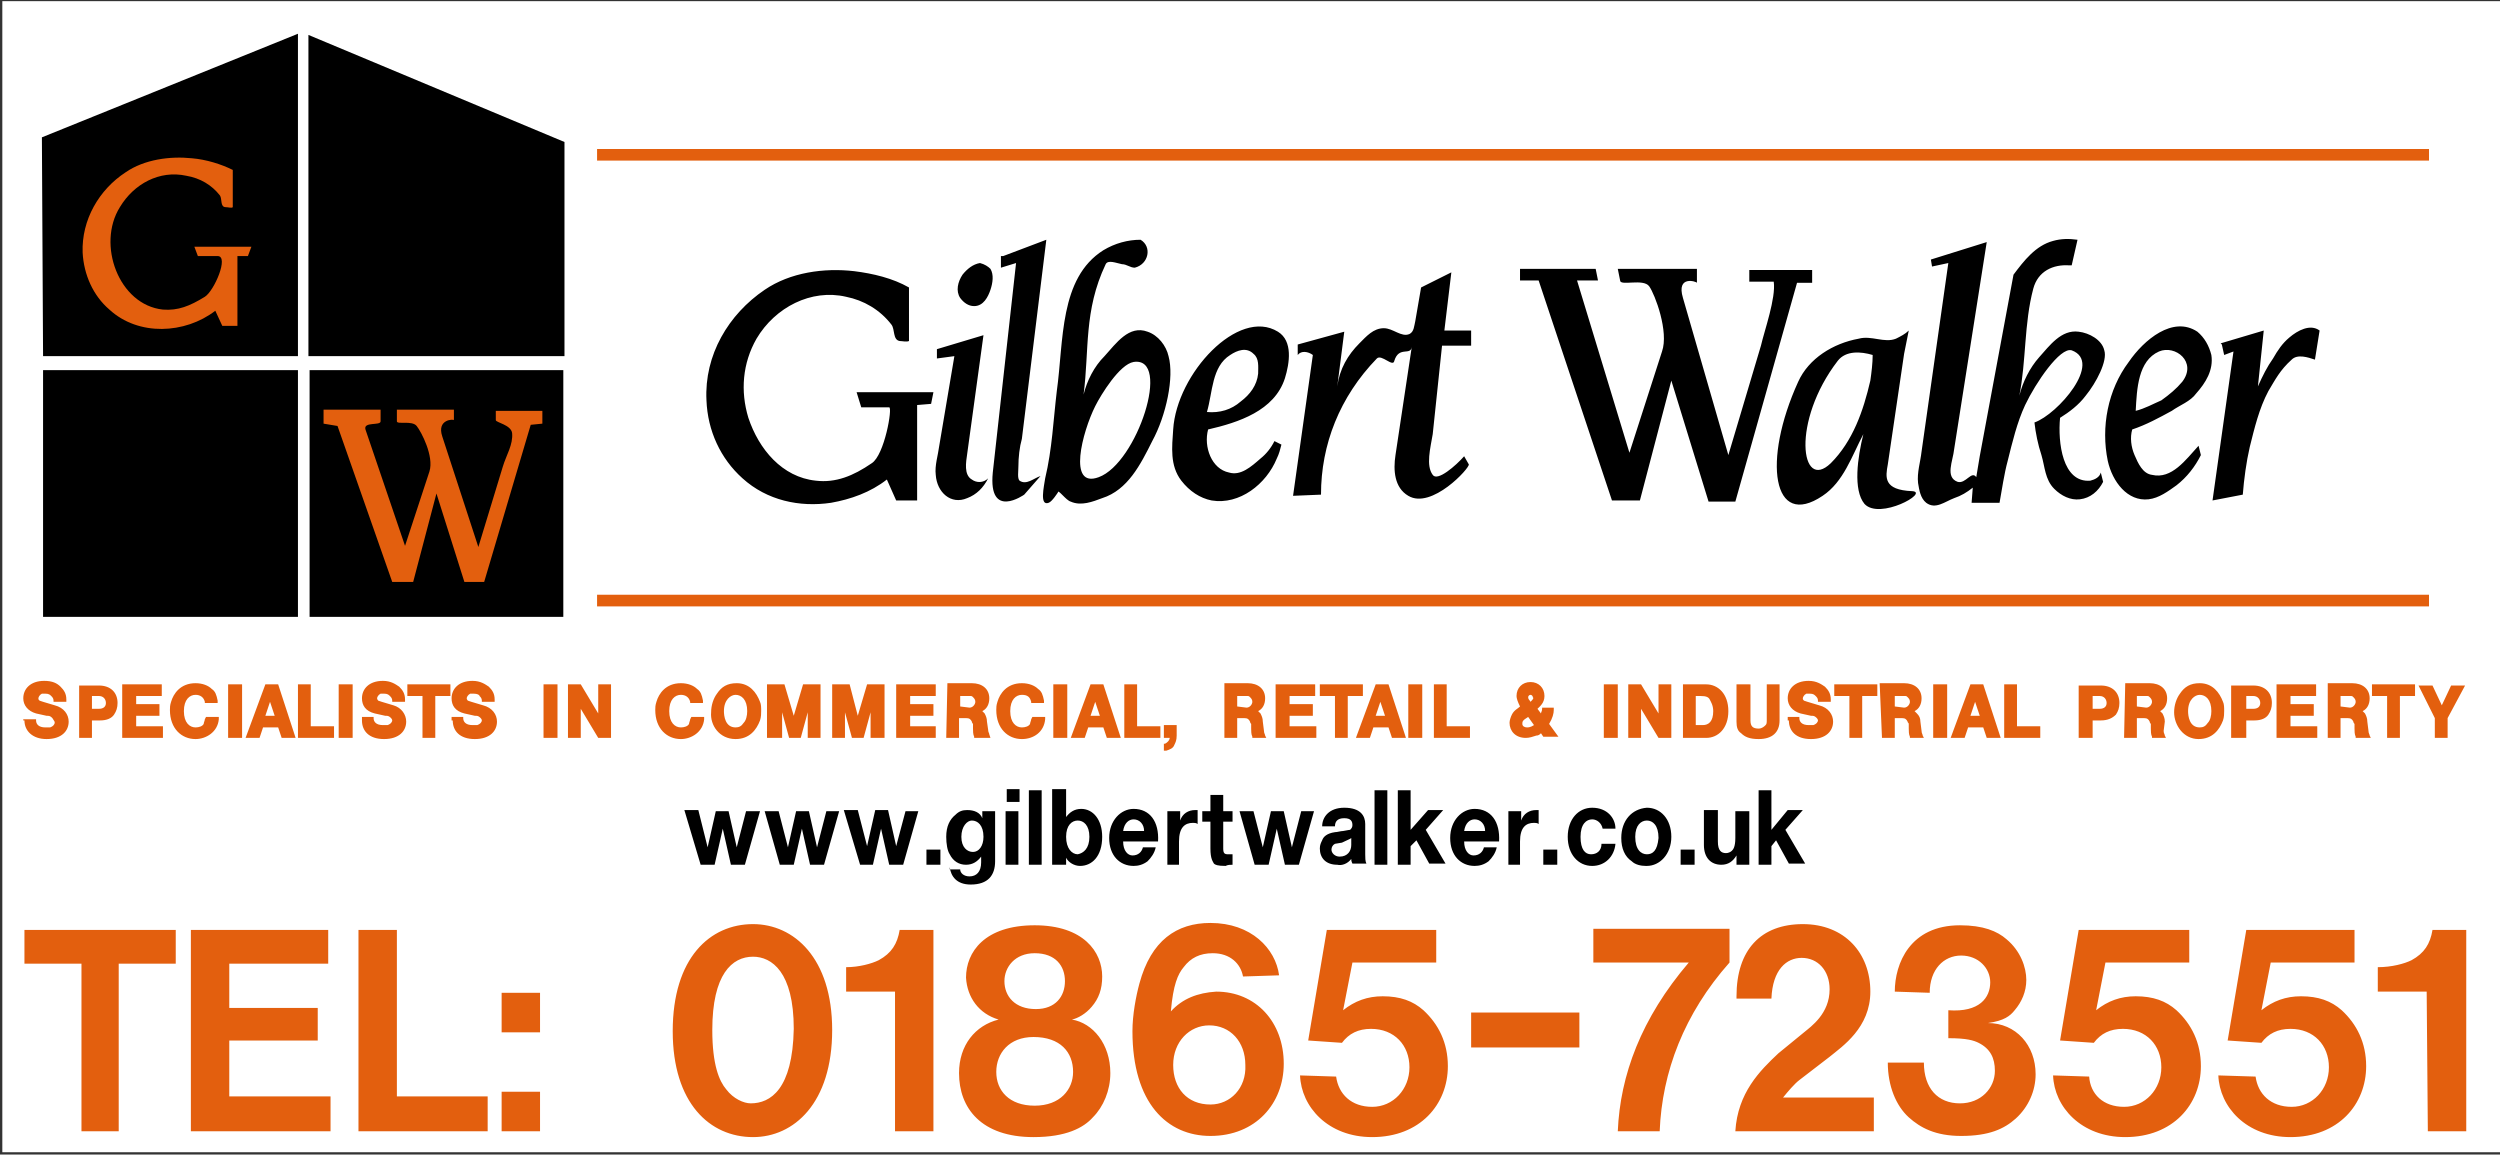 <?xml version="1.0" encoding="UTF-8"?> <!-- Generator: Adobe Illustrator 24.2.0, SVG Export Plug-In . SVG Version: 6.00 Build 0) --> <svg xmlns="http://www.w3.org/2000/svg" xmlns:xlink="http://www.w3.org/1999/xlink" version="1.1" id="Layer_1" x="0px" y="0px" viewBox="0 0 214.8 99.2" style="enable-background:new 0 0 214.8 99.2;" xml:space="preserve"><rect x="0" y="0" width="214.8" height="99.2" fill="#333333" stroke="none"/> <style type="text/css"> .st0{fill:#FFFFFF;} .st1{clip-path:url(#SVGID_2_);fill:#FFFFFF;} .st2{fill-rule:evenodd;clip-rule:evenodd;} .st3{fill-rule:evenodd;clip-rule:evenodd;fill:#E35F0E;} </style> <rect x="0.2" y="0.1" class="st0" width="214.7" height="98.9"></rect> <g> <g> <defs> <rect id="SVGID_1_" x="2.1" y="3" width="209.8" height="94.8"></rect> </defs> <clipPath id="SVGID_2_"> <use xlink:href="#SVGID_1_" style="overflow:visible;"></use> </clipPath> <rect x="-4.4" y="3" class="st1" width="216.3" height="101.2"></rect> </g> <path class="st2" d="M3.7,30.6h21.9V2.9L3.6,11.8L3.7,30.6z M190.8,29.5l0.1,0.1l0.2,0.9l0.8-0.3L190.1,43l2.6-0.5 c0.1-1.3,0.3-2.8,0.6-4.1c0.4-1.6,0.8-3.3,1.6-4.8c0.6-1,1-1.8,2-2.7c0.5-0.5,1.4-0.2,2,0l0.4-2.5c-0.8-0.6-1.9,0-2.6,0.6 c-0.6,0.5-1,1.1-1.4,1.8c-0.5,0.7-0.9,1.5-1.3,2.4l0.5-4.8L190.8,29.5z M188.9,38.3c-1.1,1.2-2.3,2.9-4,2.5c-0.8-0.1-1.2-1-1.5-1.7 c-0.3-0.7-0.4-1.5-0.2-2.2c1.2-0.4,2.3-1,3.4-1.6c0.7-0.5,1.6-0.8,2.1-1.5c0.8-0.9,1.5-2,1.3-3.3c-0.2-0.8-0.6-1.5-1.2-2 c-2.1-1.4-4.6,0.7-5.9,2.6c-1.8,2.4-2.4,5.6-1.8,8.5c0.4,1.8,1.7,3.5,3.5,3.3c0.9-0.1,1.7-0.7,2.4-1.2c0.9-0.7,1.6-1.6,2.1-2.6 L188.9,38.3z M183.5,35.3c0.1-1.9,0.2-4.3,2-5.1c1.4-0.6,3.3,0.9,2,2.6c-0.5,0.6-1.1,1.1-1.8,1.6C185,34.7,184.3,35.1,183.5,35.3z M165.9,22.3l0.1,0.6l1.4-0.3l-2.3,16.2c-0.1,0.9-0.4,1.8-0.3,2.7c0.1,0.6,0.2,1.3,0.7,1.7c0.8,0.6,1.6-0.1,2.4-0.4 c0.6-0.2,1.1-0.5,1.6-0.9l-0.1,1.3h2.4c0.2-1.1,0.4-2.5,0.7-3.6c0.4-1.6,0.8-3.3,1.5-4.8c0.9-1.9,3-5,4-4.7c2.7,1-1.2,5.5-3.2,6.2 c0.1,0.9,0.3,1.9,0.6,2.8c0.3,1,0.3,2.1,1.1,2.9c0.6,0.6,1.4,1,2.2,0.9c0.9-0.1,1.6-0.7,2-1.5l-0.2-0.8c-0.1,0.4-0.5,0.6-0.9,0.7 c-2.4,0.2-2.8-3.3-2.6-5.4c0.8-0.5,1.6-1.1,2.2-1.9c0.9-1.1,1.9-3,1.6-3.9c-0.2-0.9-1.3-1.5-2.2-1.6c-1.5-0.2-2.5,1.2-3.4,2.2 c-0.8,0.9-1.4,2.1-1.7,3.3c0.6-3,0.4-6.2,1.2-9.2c0.4-1.5,1.7-2.1,3.1-2c0.1,0,0.1,0,0.2,0l0.5-2.2c-0.7-0.1-1.4-0.1-2.1,0.1 c-1.5,0.4-2.5,1.7-3.4,2.9l-2.9,15.6c-0.1,0.6-0.2,1.2-0.3,1.8c-0.4-0.6-0.9,0.6-1.6,0.4c-1.1-0.4-0.4-1.8-0.3-2.8l2.8-17.8 L165.9,22.3z M160.9,30.5c0,0.7-0.1,1.5-0.2,2.2c-0.6,2.6-1.5,5.2-3.4,7.1c-2.6,2.5-3.4-3.6,0.6-8.8 C158.6,30.1,159.9,30.2,160.9,30.5z M164,28.4c-0.3,0.3-0.7,0.5-1.1,0.7c-1,0.4-2.1-0.3-3.2,0c-2.2,0.4-4.3,1.7-5.2,3.7 c-3.1,6.8-2.2,12.7,2.1,9.8c1.8-1.2,2.5-3.4,3.5-5.3c-0.5,2-0.9,4.8,0.1,6c1.3,1.4,5.6-1,4.1-1.1c-2.5-0.1-2.3-1.2-2.1-2.3l1.4-9.5 L164,28.4z M130.6,23.1v1h1.6l6.3,18.9l2.4,0l2.7-10.3l3.2,10.4l2.3,0l5.3-18.8h1.3v-1.1h-5.4v1h2.1c0.2,1.4-0.8,4.2-1.1,5.5 l-2.8,9.4l-3.9-13.5c-0.6-2,1.2-1.4,1.2-1.3l0-1.2H139l0.2,1c0,0.5,2-0.2,2.5,0.5c0.5,0.7,1.7,3.9,1.1,5.6l-2.8,8.7l-4.5-14.8h1.8 l-0.2-1H130.6z M111.5,29.6l0,0.9c0.3-0.4,0.9-0.3,1.3,0l-1.7,12.1l2.4-0.1c0-4.3,1.6-8.4,4.8-11.7c0.4-0.4,1.4,0.8,1.5,0.2 c0.4-1.3,1.4-0.4,1.5-1.2l-1.4,9.3c-0.2,1.3-0.1,2.8,1.1,3.5c2,1.2,5.3-2.4,5.2-2.7l-0.4-0.7c-0.7,0.8-2.3,2.2-2.7,1.6 c-0.6-0.8-0.2-2.3,0-3.5l0.8-7.6l2.5,0v-1.3l-2.3,0l0.6-5l-2.6,1.3l-0.5,2.9c-0.1,0.4-0.1,0.9-0.5,1.1c-0.7,0.3-1.4-0.5-2.2-0.5 c-0.9,0-1.5,0.7-2.1,1.3c-1,1-1.7,2.2-1.9,3.7l0.6-4.7L111.5,29.6z M103.8,36.9c2.6-0.6,5.7-1.6,6.6-4.4c0.4-1.3,0.7-3.2-0.6-4 c-3.4-2.1-8.7,3.6-9,8.4c-0.1,1.5-0.3,3.1,0.7,4.4c0.7,0.9,1.6,1.5,2.6,1.7c2.4,0.4,4.7-1.4,5.6-3.6c0.2-0.4,0.3-0.8,0.4-1.2 l-0.6-0.3c-0.3,0.6-0.7,1.1-1.2,1.5c-0.8,0.7-1.7,1.5-2.7,1.2C104.1,40.3,103.4,38.4,103.8,36.9z M103.7,35.4 c0.5-1.7,0.4-3.9,2-4.9c0.6-0.4,1.4-0.7,2-0.1c0.5,0.4,0.4,1.1,0.4,1.7c-0.1,1-0.7,1.8-1.5,2.4C105.8,35.2,104.8,35.5,103.7,35.4z M94.4,41c-2.7,1-1.4-3.9-0.3-6.1c0.5-1,2.1-3.6,3.3-3.8C100.7,30.6,97.7,39.8,94.4,41z M98,20.6c-1.1,0-2.2,0.3-3.2,0.9 c-3.8,2.4-3.4,7.8-4,12.1c-0.3,2.5-0.4,5-1,7.5c-0.1,0.7-0.5,2.4,0.3,2.1c0.3-0.1,0.8-0.9,0.8-0.9c0-0.3,0.7,0.7,1.1,0.8 c0.9,0.4,1.9,0,2.7-0.3c2.2-0.7,3.3-2.9,4.3-4.9c1.2-2.2,1.9-5.5,1.4-7.3c-0.2-0.9-0.9-1.8-1.8-2.1c-1.6-0.6-2.7,1-3.7,2.1 c-0.9,0.9-1.5,2.1-1.8,3.3c0.5-3.8,0-7.2,1.9-11.2c0.2-0.4,0.9-0.1,1.4,0c0.4,0,0.7,0.3,1.1,0.3C98.7,22.7,99,21.2,98,20.6z M86.2,22l-0.2,0v1l1.3-0.4l-2,18c-0.4,4.1,2.7,1.9,2.7,1.9l1.4-1.6c-0.6,0.2-1.2,0.8-1.8,0.4c-0.2-0.2-0.1-0.8-0.1-1.2 c0-0.8,0.1-1.7,0.3-2.4l2.1-17.1L86.2,22z M84.2,22.6c-0.6,0.1-1.1,0.5-1.5,1c-0.4,0.6-0.6,1.4-0.2,2c0.3,0.4,0.7,0.7,1.2,0.7 c0.8,0,1.2-0.8,1.4-1.4c0.2-0.6,0.3-1.3,0-1.8C84.9,22.9,84.6,22.7,84.2,22.6z M84.5,28.8l-3,0.9L80.5,30l0,0.8l1.5-0.2l-1.3,7.7 c-0.1,0.8-0.4,1.7-0.3,2.5c0.1,1.5,1.3,2.6,2.7,2c0.8-0.3,1.4-0.9,1.8-1.7c-0.4,0.4-1,0.4-1.4,0.1c-0.7-0.4-0.5-1.5-0.4-2.2 L84.5,28.8z M78.1,24.7c-1.4-0.8-3.1-1.2-4.7-1.4c-2.6-0.3-5.5,0.1-7.7,1.6c-3.1,2.1-5.2,5.6-5,9.5c0.1,2.6,1.2,5,3.1,6.7 c2.1,1.9,4.9,2.5,7.6,2.1c1.7-0.3,3.4-0.9,4.8-2l0.8,1.8h1.8l0-8.2l1.2-0.1l0.2-1h-6.6L74,35h2.4c0.3,0-0.4,4.1-1.5,4.8 c-1.6,1.1-3.1,1.7-4.8,1.5c-2.9-0.3-4.9-2.7-5.8-5.4c-0.7-2.3-0.5-4.7,0.7-6.8c1.6-2.7,4.7-4.3,7.7-3.6c1.5,0.3,2.9,1.1,3.9,2.4 c0.3,0.4,0.1,1.3,0.7,1.4c0.2,0,0.6,0.1,0.8,0V24.7z M26.6,31.8v21.2h21.8V31.8H26.6z M3.7,31.8V53h21.9l0-21.2H3.7z M26.5,3 l0,27.6h22l0-18.4L26.5,3z"></path> <path class="st3" d="M6.9,97.2h3.3V82.8h4.9v-2.9H2.1v2.9h4.9V97.2z M208.6,97.2h3.3V79.9H209c-0.2,1.2-0.7,2-1.8,2.6 c-0.6,0.3-1.7,0.6-2.9,0.6v2.1h4.2L208.6,97.2z M190.6,92.4c0.1,2.7,2.4,5.3,6.2,5.3c4.1,0,6.5-2.8,6.5-6.1c0-2-0.8-3.6-2.1-4.8 c-0.9-0.8-2-1.2-3.5-1.2c-1.3,0-2.4,0.4-3.4,1.2l0.8-4.1h7.2v-2.8H193l-1.6,9.5l2.9,0.2c0.6-0.8,1.4-1.2,2.5-1.2 c2,0,3.3,1.4,3.3,3.3c0,1.9-1.4,3.4-3.2,3.4c-1.8,0-2.9-1.1-3.1-2.6L190.6,92.4z M176.4,92.4c0.1,2.7,2.4,5.3,6.2,5.3 c4.1,0,6.5-2.8,6.5-6.1c0-2-0.8-3.6-2.1-4.8c-0.9-0.8-2-1.2-3.5-1.2c-1.3,0-2.4,0.4-3.4,1.2l0.8-4.1h7.2v-2.8h-9.5l-1.6,9.5 l2.9,0.2c0.6-0.8,1.4-1.2,2.5-1.2c2,0,3.3,1.4,3.3,3.3c0,1.9-1.4,3.4-3.2,3.4c-1.8,0-2.9-1.1-3-2.6L176.4,92.4z M162.2,91.3 c0,2,0.7,3.7,1.8,4.7c1,0.9,2.3,1.6,4.5,1.6c2.4,0,3.7-0.6,4.7-1.5c1.1-1,1.7-2.4,1.7-3.8c0-2.5-1.7-4.4-4.1-4.4 c1.4-0.2,1.9-0.6,2.3-1.1c0.6-0.7,1-1.6,1-2.6c0-1.1-0.5-2.5-1.7-3.5c-0.8-0.7-2-1.2-4-1.2c-4.3,0-5.6,3.3-5.6,5.7l3,0.1 c0-2,1.2-3.2,2.7-3.2c1.5,0,2.5,1.1,2.5,2.3c0,1.3-0.9,2.6-3.6,2.4v2.4c1.6,0,2.2,0.2,2.6,0.4c1,0.5,1.4,1.3,1.4,2.4 c0,1.5-1.2,2.8-3,2.8c-1.9,0-3.1-1.3-3.1-3.5L162.2,91.3z M149.1,97.2H161v-2.9h-7.8c0.4-0.5,1-1.2,1.4-1.5l2.6-2 c1.1-0.9,3.5-2.5,3.5-5.6c0-3.3-2.2-5.8-5.8-5.8c-3.6,0-5.7,2.2-5.7,6.2c0,0.1,0,0.1,0,0.2h3c0.1-2.5,1.3-3.5,2.6-3.5 c1.4,0,2.4,1.1,2.4,2.7c0,2.1-1.6,3.2-2.2,3.7l-2.2,1.8C151.2,92,149.3,93.9,149.1,97.2z M139,97.2h3.6c0.2-5.1,2.1-10.1,6-14.5 v-2.9h-11.7v2.9h8.2C141,87.5,139.2,92.4,139,97.2z M126.4,90h9.3v-3h-9.3L126.4,90z M111.7,92.4c0.1,2.7,2.4,5.3,6.2,5.3 c4.1,0,6.5-2.8,6.5-6.1c0-2-0.8-3.6-2.1-4.8c-0.9-0.8-2-1.2-3.5-1.2c-1.3,0-2.4,0.4-3.4,1.2l0.8-4.1h7.2v-2.8H114l-1.6,9.5l2.9,0.2 c0.6-0.8,1.4-1.2,2.5-1.2c2,0,3.3,1.4,3.3,3.3c0,1.9-1.4,3.4-3.2,3.4c-1.8,0-2.9-1.1-3.1-2.6L111.7,92.4z M100.6,86.9 c0.2-2.3,0.6-3.2,1.1-3.8c0.6-0.8,1.4-1.2,2.5-1.2c1.5,0,2.4,0.9,2.6,2l3.1-0.1c-0.3-2.3-2.4-4.5-5.9-4.5c-2.9,0-5.1,1.5-6.1,5.2 c-0.3,1.1-0.6,2.7-0.6,4.1c0,6.2,3,9,6.7,9c3.9,0,6.3-2.8,6.3-6.2c0-3.6-2.4-6.2-5.8-6.2C102.9,85.3,101.6,85.8,100.6,86.9z M104,94.9c-2,0-3.2-1.4-3.2-3.4c0-2,1.4-3.4,3.1-3.4c1.8,0,3.1,1.4,3.1,3.4C107.1,93.5,105.7,94.9,104,94.9z M85.8,87.6 c-2,0.5-3.4,2.2-3.4,4.6c0,3,1.9,5.5,6.4,5.5c2.8,0,4.3-0.8,5.1-1.7c0.9-0.9,1.5-2.3,1.5-3.8c0-2.5-1.5-4.3-3.3-4.6 c0.5-0.1,1.2-0.5,1.7-1.1c0.6-0.7,0.9-1.5,0.9-2.6c0-2.1-1.6-4.4-5.8-4.4c-4.3,0-5.9,2.3-5.9,4.5C83.1,85.7,84.1,87.1,85.8,87.6z M88.9,95c-2.2,0-3.3-1.3-3.3-2.9c0-1.6,1.1-3,3.2-3c2.3,0,3.4,1.3,3.4,3C92.2,93.6,91.1,95,88.9,95z M89,86.7 c-1.8,0-2.7-1.1-2.7-2.4c0-1.2,0.9-2.4,2.6-2.4c1.8,0,2.6,1.1,2.6,2.4C91.5,85.6,90.7,86.7,89,86.7z M76.9,97.2h3.3V79.9h-2.9 c-0.2,1.2-0.7,2-1.8,2.6c-0.6,0.3-1.7,0.6-2.8,0.6v2.1h4.2L76.9,97.2z M64.7,97.7c3.5,0,6.8-2.9,6.8-9.2c0-6.2-3.3-9.1-6.8-9.1 c-3.7,0-6.9,2.9-6.9,9.2C57.8,94.8,61,97.7,64.7,97.7z M64.5,94.8c-0.6,0-1.5-0.4-2.1-1.2c-0.6-0.7-1.2-2.1-1.2-5.1 c0-4.8,1.7-6.3,3.5-6.3c1.6,0,3.5,1.3,3.5,6.2C68.1,93.6,66.2,94.8,64.5,94.8z M43.1,97.2h3.3v-3.4h-3.3L43.1,97.2z M43.1,88.7h3.3 v-3.4h-3.3V88.7z M30.7,97.2h11.2v-3h-7.8V79.9h-3.3V97.2z M16.4,97.2h12v-3h-8.7v-4.8h7.6v-2.8h-7.6v-3.8h8.5v-2.9H16.4V97.2z"></path> <path class="st2" d="M60.2,74.3h1.2l0.7-3.1l0.7,3.1h1.2l1.3-4.6h-1.2l-0.8,3.1l-0.7-3.1h-1.1l-0.7,3.1L60,69.6h-1.2L60.2,74.3z M151.1,74.3h1.1v-1.6l0.4-0.5l1.1,2h1.4l-1.7-2.9l1.5-1.7h-1.3l-1.4,1.7v-3.4h-1.1L151.1,74.3z M149.2,74.3h1.1v-4.6h-1.2V72 c0,0.8-0.2,1-0.3,1.1c-0.1,0.1-0.3,0.2-0.5,0.2c-0.4,0-0.7-0.2-0.7-1v-2.7h-1.2v3c0,1.1,0.6,1.7,1.5,1.7c0.6,0,1-0.3,1.3-0.8V74.3z M144.4,74.3h1.2V73h-1.2V74.3z M139.3,72c0,0.9,0.3,1.6,0.9,2c0.3,0.3,0.8,0.4,1.2,0.4c0,0,0.1,0,0.1,0c1.1,0,2.1-1,2.1-2.5 c0-1.5-0.9-2.5-2.1-2.5C140.2,69.5,139.3,70.5,139.3,72z M141.5,73.4c-0.5,0-1-0.4-1-1.5c0-1,0.5-1.4,1-1.4c0.5,0,1,0.4,1,1.5 C142.4,73.1,142,73.4,141.5,73.4z M137.6,72.5c0,0.6-0.4,0.9-0.9,0.9c-0.5,0-0.9-0.4-0.9-1.5c0-1.1,0.5-1.5,1-1.5 c0.4,0,0.8,0.3,0.9,0.8h1.1c0-0.9-0.7-1.8-2-1.8c-1.2,0-2.1,1-2.1,2.5c0,1.5,0.9,2.5,2.1,2.5c1.1,0,1.9-0.8,2-1.9H137.6z M132.6,74.3h1.2V73h-1.2V74.3z M129.5,74.3h1.1v-2c0-1.2,0.5-1.6,1.2-1.6c0.1,0,0.3,0,0.4,0.1v-1.2c-0.1,0-0.2,0-0.2,0 c-0.6,0-1.1,0.3-1.3,0.9v-0.8h-1.1V74.3z M125.8,72.3h3c0.1-1.7-0.7-2.8-2.1-2.8c-1.1,0-2.1,1-2.1,2.5c0,1.5,0.9,2.4,2.1,2.4 c0.4,0,0.8-0.1,1.2-0.4c0.3-0.3,0.6-0.7,0.7-1.2h-1.1c-0.1,0.4-0.4,0.7-0.9,0.7C126.2,73.5,125.8,73.1,125.8,72.3z M125.8,71.4 c0.1-0.7,0.5-1,0.9-1c0.5,0,0.9,0.4,0.9,1H125.8z M120.1,74.3h1.1v-1.6l0.5-0.5l1.1,2h1.4l-1.7-2.9l1.5-1.7h-1.3l-1.5,1.7v-3.4 h-1.1L120.1,74.3z M118.1,74.3h1.1v-6.4h-1.1V74.3z M116.1,73.8c0,0.1,0,0.2,0.1,0.4h1.2c-0.1-0.2-0.1-0.5-0.1-0.8v-2.6 c0-0.7-0.4-1.4-1.8-1.4c-1.3,0-1.9,0.8-1.9,1.6h1.1c0-0.4,0.2-0.7,0.8-0.7c0.6,0,0.7,0.3,0.7,0.6c0,0.2-0.1,0.3-0.2,0.4 c0,0-0.1,0-0.6,0.1c-0.2,0-0.5,0.1-0.7,0.1c-0.7,0.1-1,0.4-1.1,0.7c-0.1,0.2-0.2,0.4-0.2,0.7c0,0.8,0.5,1.4,1.5,1.4 C115.3,74.4,115.8,74.2,116.1,73.8z M116.1,72v0.6c0,0.5-0.3,1-1,1c-0.4,0-0.7-0.3-0.7-0.6c0-0.2,0.1-0.4,0.3-0.5c0,0,0,0,0.6-0.1 C115.9,72.1,116,72.1,116.1,72z M107.8,74.3h1.2l0.7-3.1l0.7,3.1h1.2l1.3-4.6h-1.1l-0.8,3.1l-0.7-3.1h-1.1l-0.7,3.1l-0.8-3.1h-1.2 L107.8,74.3z M105.9,74.3v-0.9h-0.4c-0.3,0-0.4-0.1-0.4-0.5v-2.3h0.8v-0.9h-0.8v-1.4H104v1.4h-0.7v0.9h0.7v2.3 c0,0.9,0.2,1.1,0.3,1.3c0.1,0.1,0.3,0.2,1,0.2C105.5,74.3,105.7,74.3,105.9,74.3z M100.2,74.3h1.1v-2c0-1.2,0.5-1.6,1.2-1.6 c0.1,0,0.3,0,0.4,0.1v-1.2c-0.1,0-0.2,0-0.2,0c-0.6,0-1.1,0.3-1.3,0.9v-0.8h-1.1V74.3z M96.5,72.3h3c0.1-1.7-0.7-2.8-2.1-2.8 c-1.1,0-2.1,1-2.1,2.5c0,1.5,0.9,2.4,2.1,2.4c0.4,0,0.8-0.1,1.2-0.4c0.3-0.3,0.6-0.7,0.7-1.2h-1.1c-0.1,0.4-0.4,0.7-0.9,0.7 C96.9,73.5,96.5,73.1,96.5,72.3z M96.5,71.4c0.1-0.7,0.5-1,0.9-1c0.5,0,0.9,0.4,0.9,1H96.5z M90.5,74.3h1.1v-0.6 c0.2,0.4,0.7,0.7,1.2,0.7c1,0,1.9-0.8,1.9-2.5c0-1.5-0.8-2.4-1.8-2.4c-0.6,0-1,0.3-1.3,0.7v-2.4h-1.2V74.3z M92.6,73.4 c-0.5,0-1-0.5-1-1.5c0-1,0.5-1.4,1-1.4c0.5,0,1,0.4,1,1.4C93.6,72.9,93.1,73.3,92.6,73.4z M88.4,74.3h1.1v-6.4h-1.1V74.3z M86.4,74.3h1.1v-4.6h-1.1V74.3z M86.5,68.9h1.1v-1.1h-1.1V68.9z M81.6,74.5c0.1,0.8,0.6,1.5,1.8,1.5c1.5,0,2.1-0.8,2.1-2v-4.3 h-1.1v0.6c-0.2-0.5-0.7-0.7-1.3-0.7c-0.4,0-0.7,0.1-1,0.4c-0.5,0.4-0.8,1-0.8,1.9c0,0.6,0.1,1.2,0.3,1.5c0.3,0.6,0.8,0.9,1.4,0.9 c0.6,0,1-0.3,1.3-0.7v0.5c0,0.8-0.4,1.2-1,1.2c-0.5,0-0.8-0.3-0.8-0.6H81.6z M83.6,73.2c-0.5,0-1-0.4-1-1.3c0-0.9,0.5-1.4,0.9-1.4 c0.5,0,1,0.4,1,1.4C84.5,72.7,84.1,73.2,83.6,73.2z M79.6,74.3h1.2V73h-1.2V74.3z M73.9,74.3H75l0.7-3.1l0.7,3.1h1.2l1.3-4.6h-1.1 L77,72.7l-0.7-3.1h-1.1l-0.7,3.1l-0.8-3.1h-1.2L73.9,74.3z M67,74.3h1.2l0.7-3.1l0.7,3.1h1.2l1.3-4.6H71l-0.8,3.1l-0.7-3.1h-1.1 l-0.7,3.1l-0.8-3.1h-1.2L67,74.3z"></path> <path class="st3" d="M51.3,52.1h157.4v-1H51.3V52.1z M209.2,63.4h1.1v-1.7l1.5-2.8h-1.2l-0.8,1.7l-0.8-1.7h-1.2l1.4,2.8L209.2,63.4 z M205.1,63.4h1.1v-3.6h1.3v-1h-3.7v1h1.3V63.4z M200,63.4h1.1v-1.7l0.6,0c0.3,0,0.4,0.1,0.5,0.3c0,0,0,0.1,0.1,0.2c0,0,0,0,0,0 c0,0.1,0,0.3,0,0.4c0,0.2,0,0.5,0.1,0.7l0,0.1h0.1h0.9h0.3l-0.1-0.2c0-0.1-0.1-0.2-0.1-0.4l-0.1-0.8c0-0.3-0.1-0.5-0.2-0.7 c-0.1-0.1-0.1-0.1-0.2-0.2c0.4-0.2,0.6-0.6,0.6-1.1c0-0.8-0.6-1.3-1.5-1.3H200L200,63.4z M201.1,60.7v-0.9h0.8c0.2,0,0.2,0,0.3,0.1 c0.1,0.1,0.2,0.2,0.2,0.4c0,0.2-0.2,0.5-0.5,0.5h0L201.1,60.7z M195.7,63.4h3.4v-1h-2.3v-0.9h2v-1h-2v-0.7h2.2v-1h-3.4V63.4z M191.9,63.4h1.1v-1.5h0.7c0.6,0,1-0.2,1.2-0.5c0.2-0.3,0.3-0.6,0.3-1c0-0.9-0.6-1.5-1.6-1.5h-1.9V63.4z M193,60.9v-1.1h0.6 c0.4,0,0.6,0.3,0.6,0.6c0,0.3-0.2,0.5-0.6,0.5H193z M188.9,63.5c1.2,0,1.8-0.8,2.1-1.6c0.1-0.3,0.1-0.6,0.1-0.8 c0-0.3,0-0.6-0.1-0.8c-0.3-0.8-0.9-1.6-2-1.6c-0.8,0-1.3,0.3-1.7,0.9c-0.3,0.4-0.5,1-0.5,1.6C186.8,62.3,187.6,63.5,188.9,63.5z M189,62.5c-0.9,0-1-1-1-1.4c0-1,0.6-1.4,1-1.4c0.5,0,1,0.4,1,1.4c0,0.4-0.1,0.8-0.3,1C189.5,62.4,189.3,62.5,189,62.5z M182.5,63.4h1.1v-1.7l0.6,0c0.3,0,0.4,0.1,0.5,0.3c0,0,0,0.1,0.1,0.2c0,0,0,0,0,0c0,0.1,0,0.3,0,0.4c0,0.2,0,0.5,0.1,0.7l0,0.1 h0.1h0.9h0.2l-0.1-0.2c0-0.1-0.1-0.2-0.1-0.4L186,62c0-0.3-0.1-0.5-0.2-0.7c-0.1-0.1-0.1-0.1-0.2-0.2c0.4-0.2,0.6-0.6,0.6-1.1 c0-0.8-0.6-1.3-1.5-1.3h-2.1L182.5,63.4z M183.6,60.7v-0.9h0.8c0.2,0,0.2,0,0.3,0.1c0.1,0.1,0.2,0.2,0.2,0.4c0,0.2-0.2,0.5-0.5,0.5 h0L183.6,60.7z M178.7,63.4h1.1v-1.5h0.7c0.6,0,1-0.2,1.3-0.5c0.2-0.3,0.3-0.6,0.3-1c0-0.9-0.6-1.5-1.6-1.5h-1.9V63.4z M179.8,60.9 v-1.1h0.6c0.4,0,0.6,0.3,0.6,0.6c0,0.3-0.2,0.5-0.6,0.5H179.8z M172.1,63.4h3.2v-1h-2v-3.6h-1.1V63.4z M167.6,63.4h1.2l0.3-0.9h1.3 l0.3,0.9h1.2l-1.5-4.6h-1.1L167.6,63.4z M169.3,61.5l0.4-1.2l0.4,1.2H169.3z M166.1,63.4h1.2v-4.6h-1.2V63.4z M161.7,63.4h1.1v-1.7 l0.6,0c0.3,0,0.4,0.1,0.5,0.3c0,0.1,0.1,0.1,0.1,0.2c0,0.1,0,0.3,0,0.4c0,0.2,0,0.5,0.1,0.7l0,0.1h0.1h0.9h0.2l-0.1-0.2 c0-0.1-0.1-0.2-0.1-0.4l-0.1-0.8c0-0.3-0.1-0.5-0.3-0.7c-0.1-0.1-0.1-0.1-0.2-0.2c0.4-0.2,0.6-0.6,0.6-1.1c0-0.8-0.6-1.3-1.5-1.3 h-2.1L161.7,63.4z M162.8,60.7l0-0.9h0.8c0.2,0,0.2,0,0.3,0.1c0.1,0.1,0.2,0.2,0.2,0.4c0,0.2-0.2,0.5-0.5,0.5h0L162.8,60.7z M158.9,63.4h1.1v-3.6h1.3v-1h-3.7v1h1.3V63.4z M153.7,61.9c0,0.9,0.6,1.6,1.9,1.6c1.3,0,1.9-0.7,1.9-1.5c0-0.6-0.4-1.2-1.2-1.4 l-1-0.3c-0.3-0.1-0.3-0.1-0.3-0.1c0,0,0,0,0,0c-0.1-0.1-0.1-0.1-0.1-0.2c0-0.1,0.1-0.3,0.3-0.4c0.1,0,0.2,0,0.3,0 c0.3,0,0.4,0.1,0.5,0.2c0.1,0.1,0.2,0.2,0.2,0.4l0,0.1l0.1,0l0.8,0l0.2,0l0-0.2c0-0.5-0.2-0.8-0.5-1.1c-0.3-0.2-0.7-0.5-1.4-0.5 c-1.2,0-1.8,0.7-1.8,1.5c0,0.6,0.4,1.1,1.1,1.3l0.9,0.2c0,0,0,0,0.1,0c0.2,0,0.3,0.1,0.4,0.2c0.1,0.1,0.1,0.2,0.1,0.2 c0,0.1-0.1,0.3-0.4,0.4c-0.1,0-0.2,0-0.4,0c-0.6,0-0.8-0.3-0.8-0.6l0,0l0-0.1l-0.1,0l-0.8,0l-0.1,0V61.9z M149.2,58.8l0,3.2v0 c0,0.5,0.1,0.8,0.4,1c0.3,0.3,0.7,0.5,1.5,0.5c1.2,0,1.8-0.6,1.8-1.6v-3.1h-1.1v3c0,0.3,0,0.4-0.1,0.5c-0.1,0.1-0.3,0.3-0.6,0.3 c-0.5,0-0.7-0.2-0.7-0.7v0l0-3.1H149.2z M144.6,63.4h2c1,0,1.9-0.8,1.9-2.3c0-1.5-0.9-2.3-1.9-2.3h-2V63.4z M145.7,62.4v-2.6h0.4 c0.5,0,0.7,0.1,0.8,0.3c0.1,0.2,0.3,0.5,0.3,1c0,0.9-0.4,1.2-0.9,1.2H145.7z M139.9,63.4h1.1v-2.5l1.5,2.5h1.1v-4.6h-1.1v2.5 l-1.5-2.5h-1.1V63.4z M137.8,63.4h1.2v-4.6h-1.2V63.4z M132.4,63l0.2,0.3h1.3l-0.8-1.1c0.3-0.5,0.4-0.9,0.4-1.2l0-0.2h-0.2h-0.7 h-0.1l0,0.1c0,0.2-0.1,0.3-0.1,0.4l-0.3-0.4c0.2-0.2,0.6-0.5,0.6-1.1c0-0.7-0.5-1.2-1.2-1.2c-0.7,0-1.2,0.5-1.2,1.2 c0,0.2,0.1,0.5,0.3,0.9c-0.2,0.2-0.5,0.3-0.7,0.7c-0.1,0.2-0.2,0.5-0.2,0.7c0,0.7,0.5,1.3,1.4,1.3c0.3,0,0.6-0.1,0.9-0.2 C132.2,63.2,132.3,63.1,132.4,63z M131.3,61.6l0.5,0.7c-0.3,0.2-0.5,0.2-0.6,0.2c-0.2,0-0.4-0.1-0.4-0.3 C130.8,62,130.8,61.9,131.3,61.6z M131.5,60.3c-0.1-0.2-0.2-0.2-0.2-0.4c0-0.1,0.1-0.2,0.2-0.2c0.1,0,0.2,0.1,0.2,0.2 C131.8,60,131.7,60.1,131.5,60.3z M123.1,63.4h3.2v-1h-2v-3.6h-1.1V63.4z M121,63.4h1.2v-4.6H121V63.4z M116.5,63.4h1.2l0.3-0.9 h1.3l0.3,0.9h1.2l-1.5-4.6h-1.1L116.5,63.4z M118.2,61.5l0.4-1.2l0.4,1.2H118.2z M114.7,63.4h1.1v-3.6h1.3v-1h-3.7v1h1.3V63.4z M109.7,63.4h3.4v-1h-2.3v-0.9h2v-1h-2v-0.7h2.2v-1h-3.4V63.4z M105.2,63.4h1.1l0-1.7l0.6,0c0.3,0,0.4,0.1,0.5,0.3 c0,0,0,0.1,0.1,0.2c0,0,0,0,0,0c0,0.1,0,0.3,0,0.4c0,0.2,0,0.5,0.1,0.7l0,0.1h0.1h0.9h0.2l-0.1-0.2c0-0.1-0.1-0.2-0.1-0.4l-0.1-0.8 c0-0.3-0.1-0.5-0.2-0.7c-0.1-0.1-0.1-0.1-0.2-0.2c0.4-0.2,0.6-0.6,0.6-1.1c0-0.8-0.6-1.3-1.5-1.3h-2L105.2,63.4z M106.3,60.7v-0.9 h0.8c0.2,0,0.2,0,0.3,0.1c0.1,0.1,0.2,0.2,0.2,0.4c0,0.2-0.2,0.5-0.5,0.5h0L106.3,60.7z M100,63.4h0.5c0,0.2-0.2,0.4-0.4,0.5 l-0.1,0V64v0.3v0.2l0.2,0c0.3-0.1,0.6-0.2,0.7-0.5c0.1-0.2,0.2-0.4,0.2-0.8v-0.9H100V63.4z M96.5,63.4h3.2v-1h-2v-3.6h-1.1V63.4z M92,63.4h1.2l0.3-0.9h1.3l0.3,0.9h1.2l-1.5-4.6h-1.1L92,63.4z M93.7,61.5l0.4-1.2l0.4,1.2H93.7z M90.5,63.4h1.2v-4.6h-1.2V63.4z M88.6,61.8c0,0.1-0.1,0.3-0.1,0.4c-0.1,0.2-0.4,0.3-0.7,0.3c-0.5,0-1-0.4-1-1.4c0-1,0.5-1.4,1-1.4c0.5,0,0.7,0.2,0.8,0.6l0,0.1 l0.1,0l0.8,0l0.2,0l0-0.2c-0.1-0.5-0.2-0.8-0.5-1c-0.3-0.3-0.8-0.5-1.4-0.5c-1.3,0-1.9,0.9-2.1,1.6c-0.1,0.3-0.1,0.5-0.1,0.7 c0,1.6,1,2.5,2.2,2.5c1,0,1.9-0.6,2-1.7l0-0.2l-0.1,0l-0.9,0l-0.1,0L88.6,61.8z M81.3,63.4h1.1l0-1.7l0.6,0c0.3,0,0.4,0.1,0.5,0.3 c0,0,0,0.1,0.1,0.2c0,0,0,0,0,0c0,0.1,0,0.3,0,0.4c0,0.2,0,0.5,0.1,0.7l0,0.1H84h0.9h0.2L85,63.1c0-0.1-0.1-0.2-0.1-0.4L84.8,62 c0-0.3-0.1-0.5-0.2-0.7c-0.1-0.1-0.1-0.1-0.2-0.2c0.4-0.2,0.6-0.6,0.6-1.1c0-0.8-0.6-1.3-1.5-1.3h-2.1L81.3,63.4z M82.5,60.7v-0.9 h0.8c0.2,0,0.2,0,0.3,0.1c0.1,0.1,0.2,0.2,0.2,0.4c0,0.2-0.2,0.5-0.5,0.5h0L82.5,60.7z M77,63.4h3.4v-1h-2.2v-0.9h2v-1h-2v-0.7h2.2 v-1H77V63.4z M71.5,63.4h1.1v-2.2l0.6,2.2h1l0.6-2.2v2.2H76l0-4.6h-1.5l-0.8,2.7L73,58.8h-1.5V63.4z M66.1,63.4h1.1v-2.2l0.6,2.2h1 l0.6-2.2v2.2h1.1l0-4.6h-1.5l-0.8,2.7l-0.8-2.7h-1.5V63.4z M63.2,63.5c1.2,0,1.8-0.8,2.1-1.6c0.1-0.3,0.1-0.6,0.1-0.8 c0-0.3,0-0.6-0.1-0.8c-0.3-0.8-0.9-1.6-2-1.6c-0.8,0-1.3,0.3-1.7,0.9c-0.3,0.4-0.5,1-0.5,1.6C61,62.3,61.8,63.5,63.2,63.5z M63.2,62.5c-0.9,0-1-1-1-1.4c0-1,0.6-1.4,1-1.4c0.5,0,1,0.4,1,1.4c0,0.4-0.1,0.8-0.3,1C63.7,62.4,63.5,62.5,63.2,62.5z M59.3,61.8 c0,0.1-0.1,0.3-0.1,0.4c-0.1,0.2-0.4,0.3-0.7,0.3c-0.5,0-1-0.4-1-1.4c0-1,0.5-1.4,1-1.4c0.4,0,0.7,0.2,0.8,0.6l0,0.1l0.1,0l0.8,0 l0.2,0l0-0.2c-0.1-0.5-0.2-0.8-0.5-1c-0.3-0.3-0.8-0.5-1.4-0.5c-1.3,0-1.9,0.9-2.1,1.6c-0.1,0.3-0.1,0.5-0.1,0.7 c0,1.6,1,2.5,2.2,2.5c0.9,0,1.9-0.6,2-1.7l0-0.2l-0.1,0l-0.9,0l-0.1,0L59.3,61.8z M48.8,63.4h1.1v-2.5l1.5,2.5h1.1v-4.6h-1.1v2.5 l-1.5-2.5h-1.1V63.4z M46.7,63.4h1.2v-4.6h-1.2V63.4z M38.9,61.9c0,0.9,0.6,1.6,1.9,1.6c1.3,0,1.9-0.7,1.9-1.5 c0-0.6-0.4-1.2-1.2-1.4l-1-0.3c-0.3-0.1-0.3-0.1-0.3-0.1l0,0c0,0-0.1-0.1-0.1-0.2c0-0.1,0.1-0.3,0.3-0.4c0.1,0,0.2,0,0.3,0 c0.3,0,0.5,0.1,0.5,0.2c0.1,0.1,0.2,0.2,0.2,0.4l0,0.1l0.1,0l0.8,0l0.2,0l0-0.2c0-0.5-0.2-0.8-0.5-1.1c-0.3-0.2-0.7-0.5-1.4-0.5 c-1.2,0-1.8,0.7-1.8,1.5c0,0.6,0.3,1.1,1.1,1.3l0.9,0.2c0,0,0,0,0.1,0c0.2,0,0.3,0.1,0.4,0.2c0.1,0.1,0.1,0.2,0.1,0.2 c0,0.1-0.1,0.3-0.4,0.4c-0.1,0-0.2,0-0.4,0c-0.6,0-0.8-0.3-0.8-0.6v0l0-0.1l-0.1,0l-0.8,0l-0.1,0V61.9z M36.3,63.4h1.1v-3.6h1.3v-1 h-3.7v1h1.3V63.4z M31.1,61.9c0,0.9,0.6,1.6,1.9,1.6c1.3,0,1.9-0.7,1.9-1.5c0-0.6-0.4-1.2-1.1-1.4l-1-0.3c-0.3-0.1-0.3-0.1-0.3-0.1 c0,0,0,0,0,0c0,0-0.1-0.1-0.1-0.2c0-0.1,0.1-0.3,0.3-0.4c0.1,0,0.2,0,0.3,0c0.3,0,0.4,0.1,0.5,0.2c0.1,0.1,0.2,0.2,0.2,0.4l0,0.1 l0.1,0l0.8,0l0.2,0l0-0.2c0-0.5-0.2-0.8-0.5-1.1c-0.3-0.2-0.7-0.5-1.4-0.5c-1.2,0-1.8,0.7-1.8,1.5c0,0.6,0.3,1.1,1.1,1.3l0.9,0.2 c0,0,0,0,0.1,0c0.2,0,0.3,0.1,0.4,0.2c0.1,0.1,0.1,0.2,0.1,0.2c0,0.1-0.1,0.3-0.4,0.4c-0.1,0-0.2,0-0.4,0c-0.6,0-0.8-0.3-0.8-0.6v0 l0-0.1l-0.1,0l-0.8,0l-0.1,0V61.9z M29.1,63.4h1.2v-4.6h-1.2V63.4z M25.5,63.4h3.2v-1h-2v-3.6h-1.1V63.4z M21.1,63.4h1.2l0.3-0.9 h1.3l0.3,0.9h1.2l-1.5-4.6h-1.1L21.1,63.4z M22.8,61.5l0.4-1.2l0.4,1.2H22.8z M19.6,63.4h1.2v-4.6h-1.2V63.4z M17.6,61.8 c0,0.1-0.1,0.3-0.1,0.4c-0.1,0.2-0.4,0.3-0.7,0.3c-0.5,0-1-0.4-1-1.4c0-1,0.5-1.4,1-1.4c0.4,0,0.7,0.2,0.8,0.6l0,0.1l0.1,0l0.8,0 l0.2,0l0-0.2c-0.1-0.5-0.2-0.8-0.5-1c-0.3-0.3-0.8-0.5-1.4-0.5c-1.3,0-1.9,0.9-2.1,1.6c-0.1,0.3-0.1,0.5-0.1,0.7 c0,1.6,1,2.5,2.2,2.5c0.9,0,1.9-0.6,2-1.7l0-0.2l-0.1,0l-0.9,0l-0.1,0L17.6,61.8z M10.6,63.4H14v-1h-2.3v-0.9h2v-1h-2v-0.7h2.2v-1 h-3.4V63.4z M6.8,63.4h1.1v-1.5h0.7c0.6,0,1-0.2,1.2-0.5c0.2-0.3,0.3-0.6,0.3-1c0-0.9-0.6-1.5-1.6-1.5H6.8V63.4z M7.9,60.9v-1.1 h0.6c0.4,0,0.6,0.3,0.6,0.6c0,0.3-0.2,0.5-0.6,0.5H7.9z M2.1,61.9c0,0.9,0.7,1.6,1.9,1.6c1.3,0,1.9-0.7,1.9-1.5 c0-0.6-0.4-1.2-1.2-1.4l-1-0.3c-0.3-0.1-0.3-0.1-0.3-0.1c0,0,0,0,0,0c-0.1-0.1-0.1-0.1-0.1-0.2c0-0.1,0.1-0.3,0.3-0.4 c0.1,0,0.2,0,0.3,0c0.3,0,0.4,0.1,0.5,0.2c0.1,0.1,0.2,0.2,0.2,0.4l0,0.1l0.1,0l0.8,0l0.2,0l0-0.2c0-0.5-0.2-0.8-0.5-1.1 c-0.3-0.3-0.7-0.5-1.4-0.5c-1.2,0-1.8,0.7-1.8,1.5c0,0.6,0.4,1.1,1.1,1.3l0.9,0.2c0,0,0,0,0.1,0c0.2,0,0.3,0.1,0.4,0.2 C4.7,62,4.7,62,4.7,62.1c0,0.1-0.1,0.3-0.4,0.4c-0.1,0-0.2,0-0.4,0c-0.6,0-0.8-0.3-0.8-0.6c0,0,0,0,0,0l0-0.1l-0.1,0l-0.9,0l-0.1,0 V61.9z M51.3,13.8h157.4v-1H51.3V13.8z M27.8,35.2h4.9l0,1c0,0.4-1.5,0-1.3,0.7l3.4,10l2.1-6.4c0.4-1.3-0.7-3.4-1.1-3.9 c-0.4-0.5-1.7-0.1-1.7-0.4l0-1H39v0.9c0-0.1-1.5-0.1-1,1.4l3.1,9.5l2.1-6.9c0.3-1,0.9-1.9,0.8-2.9c-0.1-0.7-1.4-0.9-1.4-1.1v-0.8h4 v1.1l-1,0.1l-4,13.5l-1.7,0l-2.4-7.6l-2,7.6l-1.8,0L29,36.6l-1.2-0.2V35.2z M20,14.6v3.2c-0.1,0.1-0.4,0-0.6,0 c-0.5,0-0.3-0.7-0.5-1c-0.7-0.9-1.7-1.5-2.9-1.7c-2.3-0.5-4.5,0.7-5.7,2.7c-2,3.2-0.1,8.4,3.7,8.8c1.3,0.1,2.3-0.3,3.6-1.1 c0.8-0.5,2.1-3.5,1.1-3.5H17l-0.3-0.8h4.9L21.3,22h-0.9v6h-1.3l-0.6-1.3c-2.6,2-6.6,2.2-9.1-0.1c-1.4-1.2-2.2-3-2.3-4.9 c-0.1-2.8,1.4-5.4,3.7-6.9c1.6-1.1,3.8-1.4,5.7-1.2C17.7,13.7,19,14.1,20,14.6z"></path> </g> </svg> 